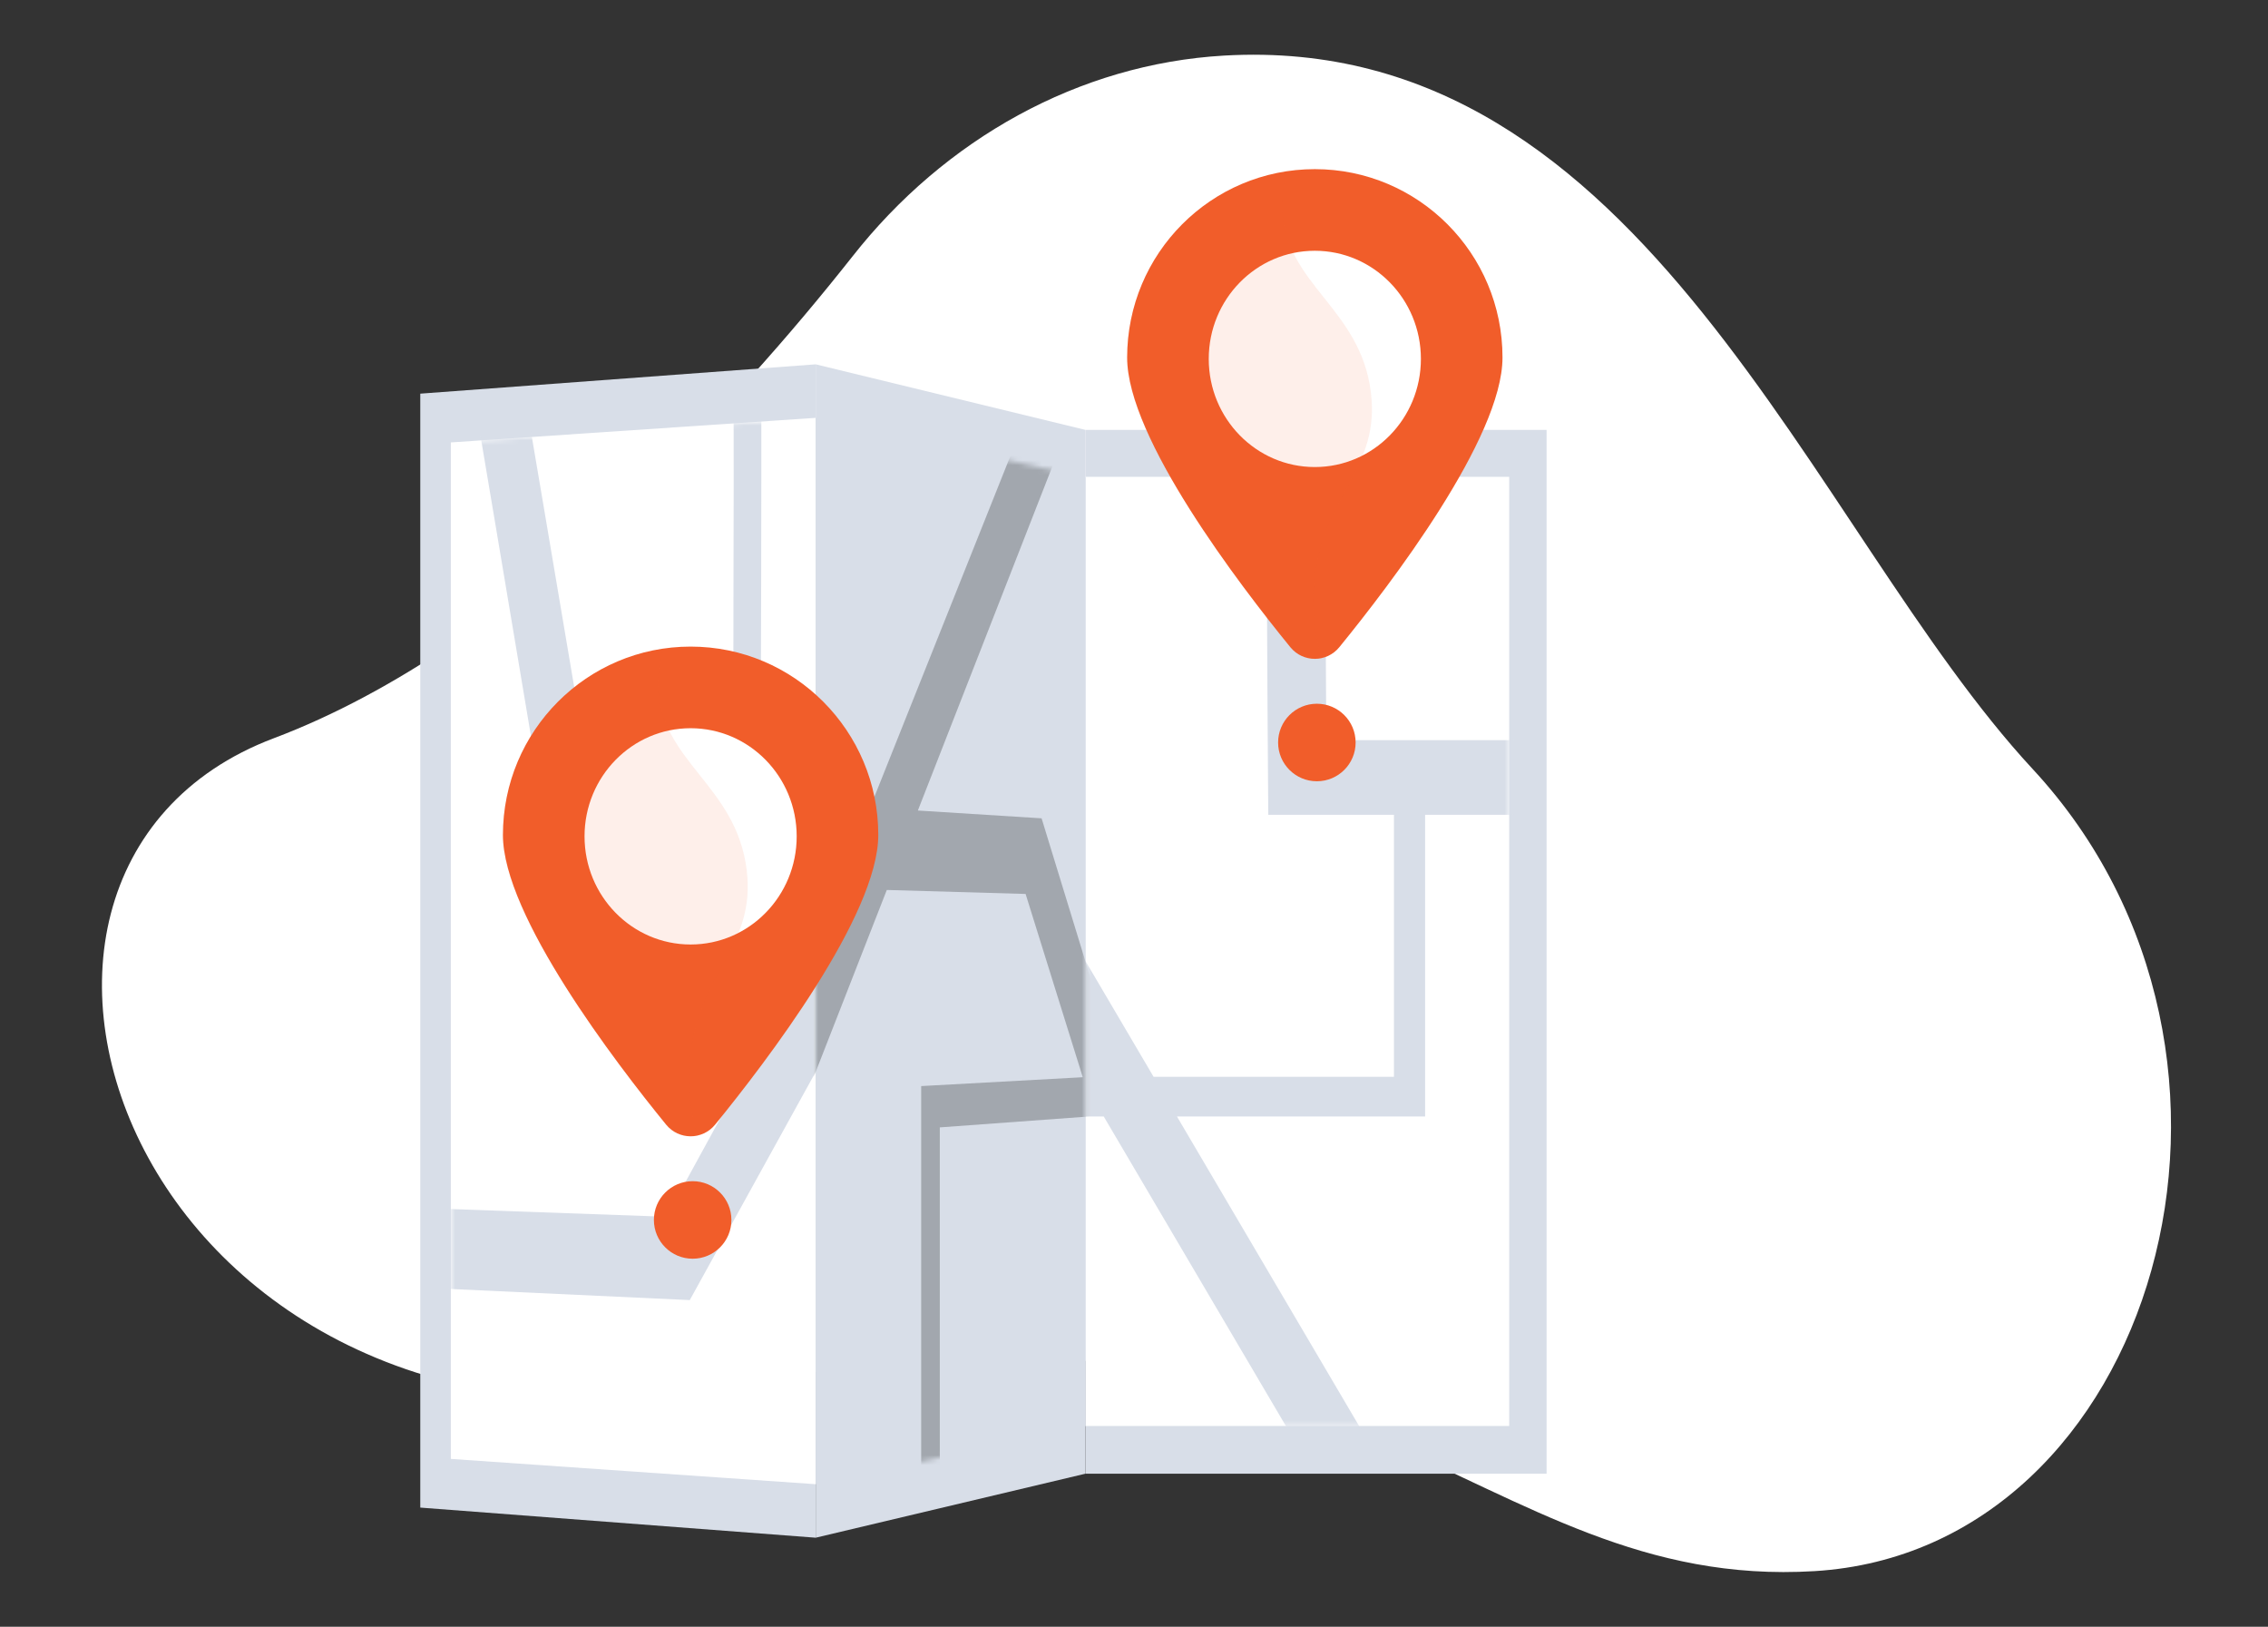 <svg width="456" height="327" viewBox="0 0 456 327" fill="none" xmlns="http://www.w3.org/2000/svg">
<rect x="0" y="0" width="456" height="327" fill="#333333" stroke="none"/>
<path d="M246.119 11.172C216.901 12.857 189.93 27.933 171.343 51.614C148.103 81.024 104.029 129.914 55.077 148.382C-17.249 175.636 28.376 302.803 150.149 278.246C271.921 253.688 296.397 319.968 364.834 315.812C433.272 311.655 462.356 212.46 408.684 154.583C363.935 106.323 330.784 6.296 246.119 11.172Z" fill="white"/>
<path d="M164.004 309.094L84.5 303.042V79.128L164.004 73.234V309.094Z" fill="#D8DEE8"/>
<path d="M90.645 293.256V88.929L164.004 83.994V298.339L90.645 293.256Z" fill="white"/>
<mask id="mask0_453_2165" style="mask-type:luminance" maskUnits="userSpaceOnUse" x="90" y="83" width="75" height="216">
<path d="M90.645 293.258V88.931L164.004 83.996V298.341L90.645 293.258Z" fill="white"/>
</mask>
<g mask="url(#mask0_453_2165)">
<path d="M381.657 137.061L302.767 139.38C302.505 96.026 302.288 34.08 302.715 28.331C302.693 28.624 302.547 30.171 301.789 31.919L291.337 22.871C290.217 25.478 290.182 27.657 290.092 33.481C290.04 36.787 290.004 41.531 289.985 47.581C289.953 57.709 289.965 71.686 290.022 89.127C290.118 118.797 290.313 148.64 290.315 148.938L290.375 157.954L317.439 157.449V222.396L266.398 221.424L235.903 160.349L194.014 161.096L250.276 59.175L241.377 48.294L179.526 161.354L152.91 161.828C152.948 151.574 153.009 133.346 153.045 115.193C153.077 99.159 153.085 86.322 153.066 77.04C153.03 58.529 152.961 58.318 152.584 57.144L147.612 61.534C147.414 60.915 147.369 60.39 147.363 60.291C147.623 64.143 147.507 120.361 147.352 161.928L119.559 162.423C114.511 132.539 102.709 62.713 102.313 60.784L93.056 66.663L93.034 66.549C93.537 69.249 103.97 131.333 110.936 172.875L111.939 178.855L170.178 178.443L133.996 244.581L62.987 242.046V257.815L138.684 261.331L184.495 178.342L230.105 178.02L251.446 221.144L195.061 220.07V342.568L200.968 343.133V229.359L256.188 230.726L311.876 343.256L322.127 333.045L271.226 231.1L324.285 232.412V157.328L381.657 156.258V137.068V137.061Z" fill="#D8DEE8"/>
</g>
<path d="M218.23 296.229H310.955V86.413H218.23L218.23 296.229Z" fill="#D8DEE8"/>
<path d="M303.437 286.641V95.85H218.231V286.641H303.437Z" fill="white"/>
<mask id="mask1_453_2165" style="mask-type:luminance" maskUnits="userSpaceOnUse" x="218" y="95" width="86" height="192">
<path d="M303.437 286.641V95.85H218.231V286.641H303.437Z" fill="white"/>
</mask>
<g mask="url(#mask1_453_2165)">
<path d="M337.15 148.778H266.669C266.424 113.311 266.221 62.626 266.621 57.957C266.601 58.194 266.464 59.449 265.754 60.82L255.914 52.576C254.852 54.632 254.82 56.426 254.733 61.218C254.684 63.938 254.65 67.844 254.631 72.829C254.6 81.172 254.613 92.689 254.666 107.064C254.758 131.515 254.942 156.106 254.943 156.352L255 163.781H280.264V216.443H231.936L201.629 164.954H158.111L216.052 79.805L207.151 69.98L142.525 164.954H113.137C113.179 155.763 113.247 139.424 113.288 123.154C113.325 108.782 113.333 97.277 113.311 88.955C113.269 72.36 113.193 72.165 112.769 71.084L107.165 74.652C106.94 74.081 106.892 73.605 106.884 73.516C107.178 77 107.047 127.564 106.871 164.953H74.862C68.922 137.404 54.882 72.315 54.406 70.496L43.232 75.239L43.204 75.131C43.816 77.685 56.39 135.92 64.692 174.439L65.88 179.955H132.315L91.633 239.741H5.968V254.743H97.014L147.904 179.955H195.739L217.216 216.442H159.228V323.364H165.493V224.421H221.913L275.137 314.841L284.561 305.842L236.634 224.421H286.53V163.78H337.15V148.778Z" fill="#D8DEE8"/>
</g>
<path d="M218.231 296.229L164.004 309.094V73.234L218.231 86.412V296.229Z" fill="#D8DEE8"/>
<path d="M164.004 298.339V83.994L218.231 95.984V286.66L164.004 298.339Z" fill="#D8DEE8"/>
<mask id="mask2_453_2165" style="mask-type:luminance" maskUnits="userSpaceOnUse" x="164" y="83" width="55" height="216">
<path d="M164.004 298.341V83.996L218.231 95.986V286.662L164.004 298.341Z" fill="white"/>
</mask>
<g mask="url(#mask2_453_2165)">
<path d="M272.423 154.301L242.056 151.264C241.942 117.73 241.848 69.798 242.034 65.44C242.024 65.661 241.961 66.828 241.631 68.024L236.995 58.742C236.488 60.549 236.472 62.261 236.431 66.839C236.408 69.437 236.391 73.173 236.383 77.946C236.368 85.933 236.374 96.968 236.399 110.742C236.444 134.168 236.531 157.728 236.532 157.963L236.559 165.078L248.285 165.848V214.858L225.248 216.119L209.421 164.491L184.544 162.923L217.097 79.655L212.392 68.492L174.944 162.318L155.737 161.108C155.766 150.61 155.812 131.953 155.84 113.373C155.864 96.964 155.87 83.825 155.856 74.318C155.827 55.357 155.776 55.12 155.487 53.806L151.645 56.849C151.49 56.148 151.456 55.591 151.45 55.486C151.654 59.554 151.563 117.775 151.441 160.836L128.291 159.377C123.759 125.606 112.729 43.457 112.347 41.094L103.224 44.537L103.2 44.394C103.708 47.753 113.935 122.532 120.482 170.488L121.406 177.26L168.439 178.61L140.677 248.17L70.445 255.76V275.824L144.528 265.275L178.298 178.892L206.205 179.693L217.7 216.533L185.213 218.312V333.244L188.954 332.124V226.616L220.136 224.338L245.955 307.082L250.211 297.557L227.598 223.793L251.088 222.077V166.031L272.421 167.432V154.299L272.423 154.301Z" fill="#A2A7AE"/>
</g>
<path d="M302.09 71.862C302.09 88.04 279.501 117.563 269.278 130.095C266.734 133.214 261.979 133.214 259.435 130.095C249.212 117.563 226.624 88.04 226.624 71.862C226.624 50.951 243.517 34 264.357 34C285.196 34 302.09 50.951 302.09 71.862Z" fill="#F15D2A"/>
<path d="M176.586 167.834C176.586 184.013 153.998 213.536 143.775 226.068C141.231 229.186 136.476 229.186 133.932 226.068C123.709 213.536 101.12 184.013 101.12 167.834C101.12 146.924 118.014 129.973 138.853 129.973C159.693 129.973 176.586 146.924 176.586 167.834Z" fill="#F15D2A"/>
<path d="M264.357 93.881C276.135 93.881 285.684 84.149 285.684 72.144C285.684 60.139 276.135 50.406 264.357 50.406C252.578 50.406 243.029 60.139 243.029 72.144C243.029 84.149 252.578 93.881 264.357 93.881Z" fill="white"/>
<path d="M138.853 189.854C150.632 189.854 160.181 180.122 160.181 168.116C160.181 156.111 150.632 146.379 138.853 146.379C127.075 146.379 117.526 156.111 117.526 168.116C117.526 180.122 127.075 189.854 138.853 189.854Z" fill="white"/>
<g style="mix-blend-mode:multiply" opacity="0.1">
<path d="M264.52 114.617C266.935 98.857 277.436 93.812 275.634 78.93C273.555 61.768 258.221 57.197 257.851 41.922C257.791 39.462 258.128 37.091 258.765 34.82C240.556 37.639 226.624 53.25 226.624 72.087C226.624 88.206 249.41 117.619 259.723 130.105C261.233 131.934 263.516 132.685 265.663 132.361C263.817 125.457 263.761 119.563 264.52 114.617V114.617Z" fill="#F15D2A"/>
<path d="M139.016 210.59C141.431 194.829 151.933 189.785 150.13 174.903C148.052 157.74 132.717 153.169 132.347 137.894C132.288 135.435 132.625 133.064 133.262 130.793C115.053 133.612 101.12 149.223 101.12 168.059C101.12 184.178 123.907 213.592 134.219 226.078C135.73 227.907 138.013 228.657 140.16 228.333C138.314 221.43 138.258 215.536 139.016 210.589V210.59Z" fill="#F15D2A"/>
</g>
<path d="M264.767 157.042C269.071 157.042 272.56 153.554 272.56 149.25C272.56 144.946 269.071 141.457 264.767 141.457C260.463 141.457 256.974 144.946 256.974 149.25C256.974 153.554 260.463 157.042 264.767 157.042Z" fill="#F15D2A"/>
<path d="M139.264 253.015C143.567 253.015 147.056 249.526 147.056 245.222C147.056 240.919 143.567 237.43 139.264 237.43C134.96 237.43 131.471 240.919 131.471 245.222C131.471 249.526 134.96 253.015 139.264 253.015Z" fill="#F15D2A"/>
</svg>
